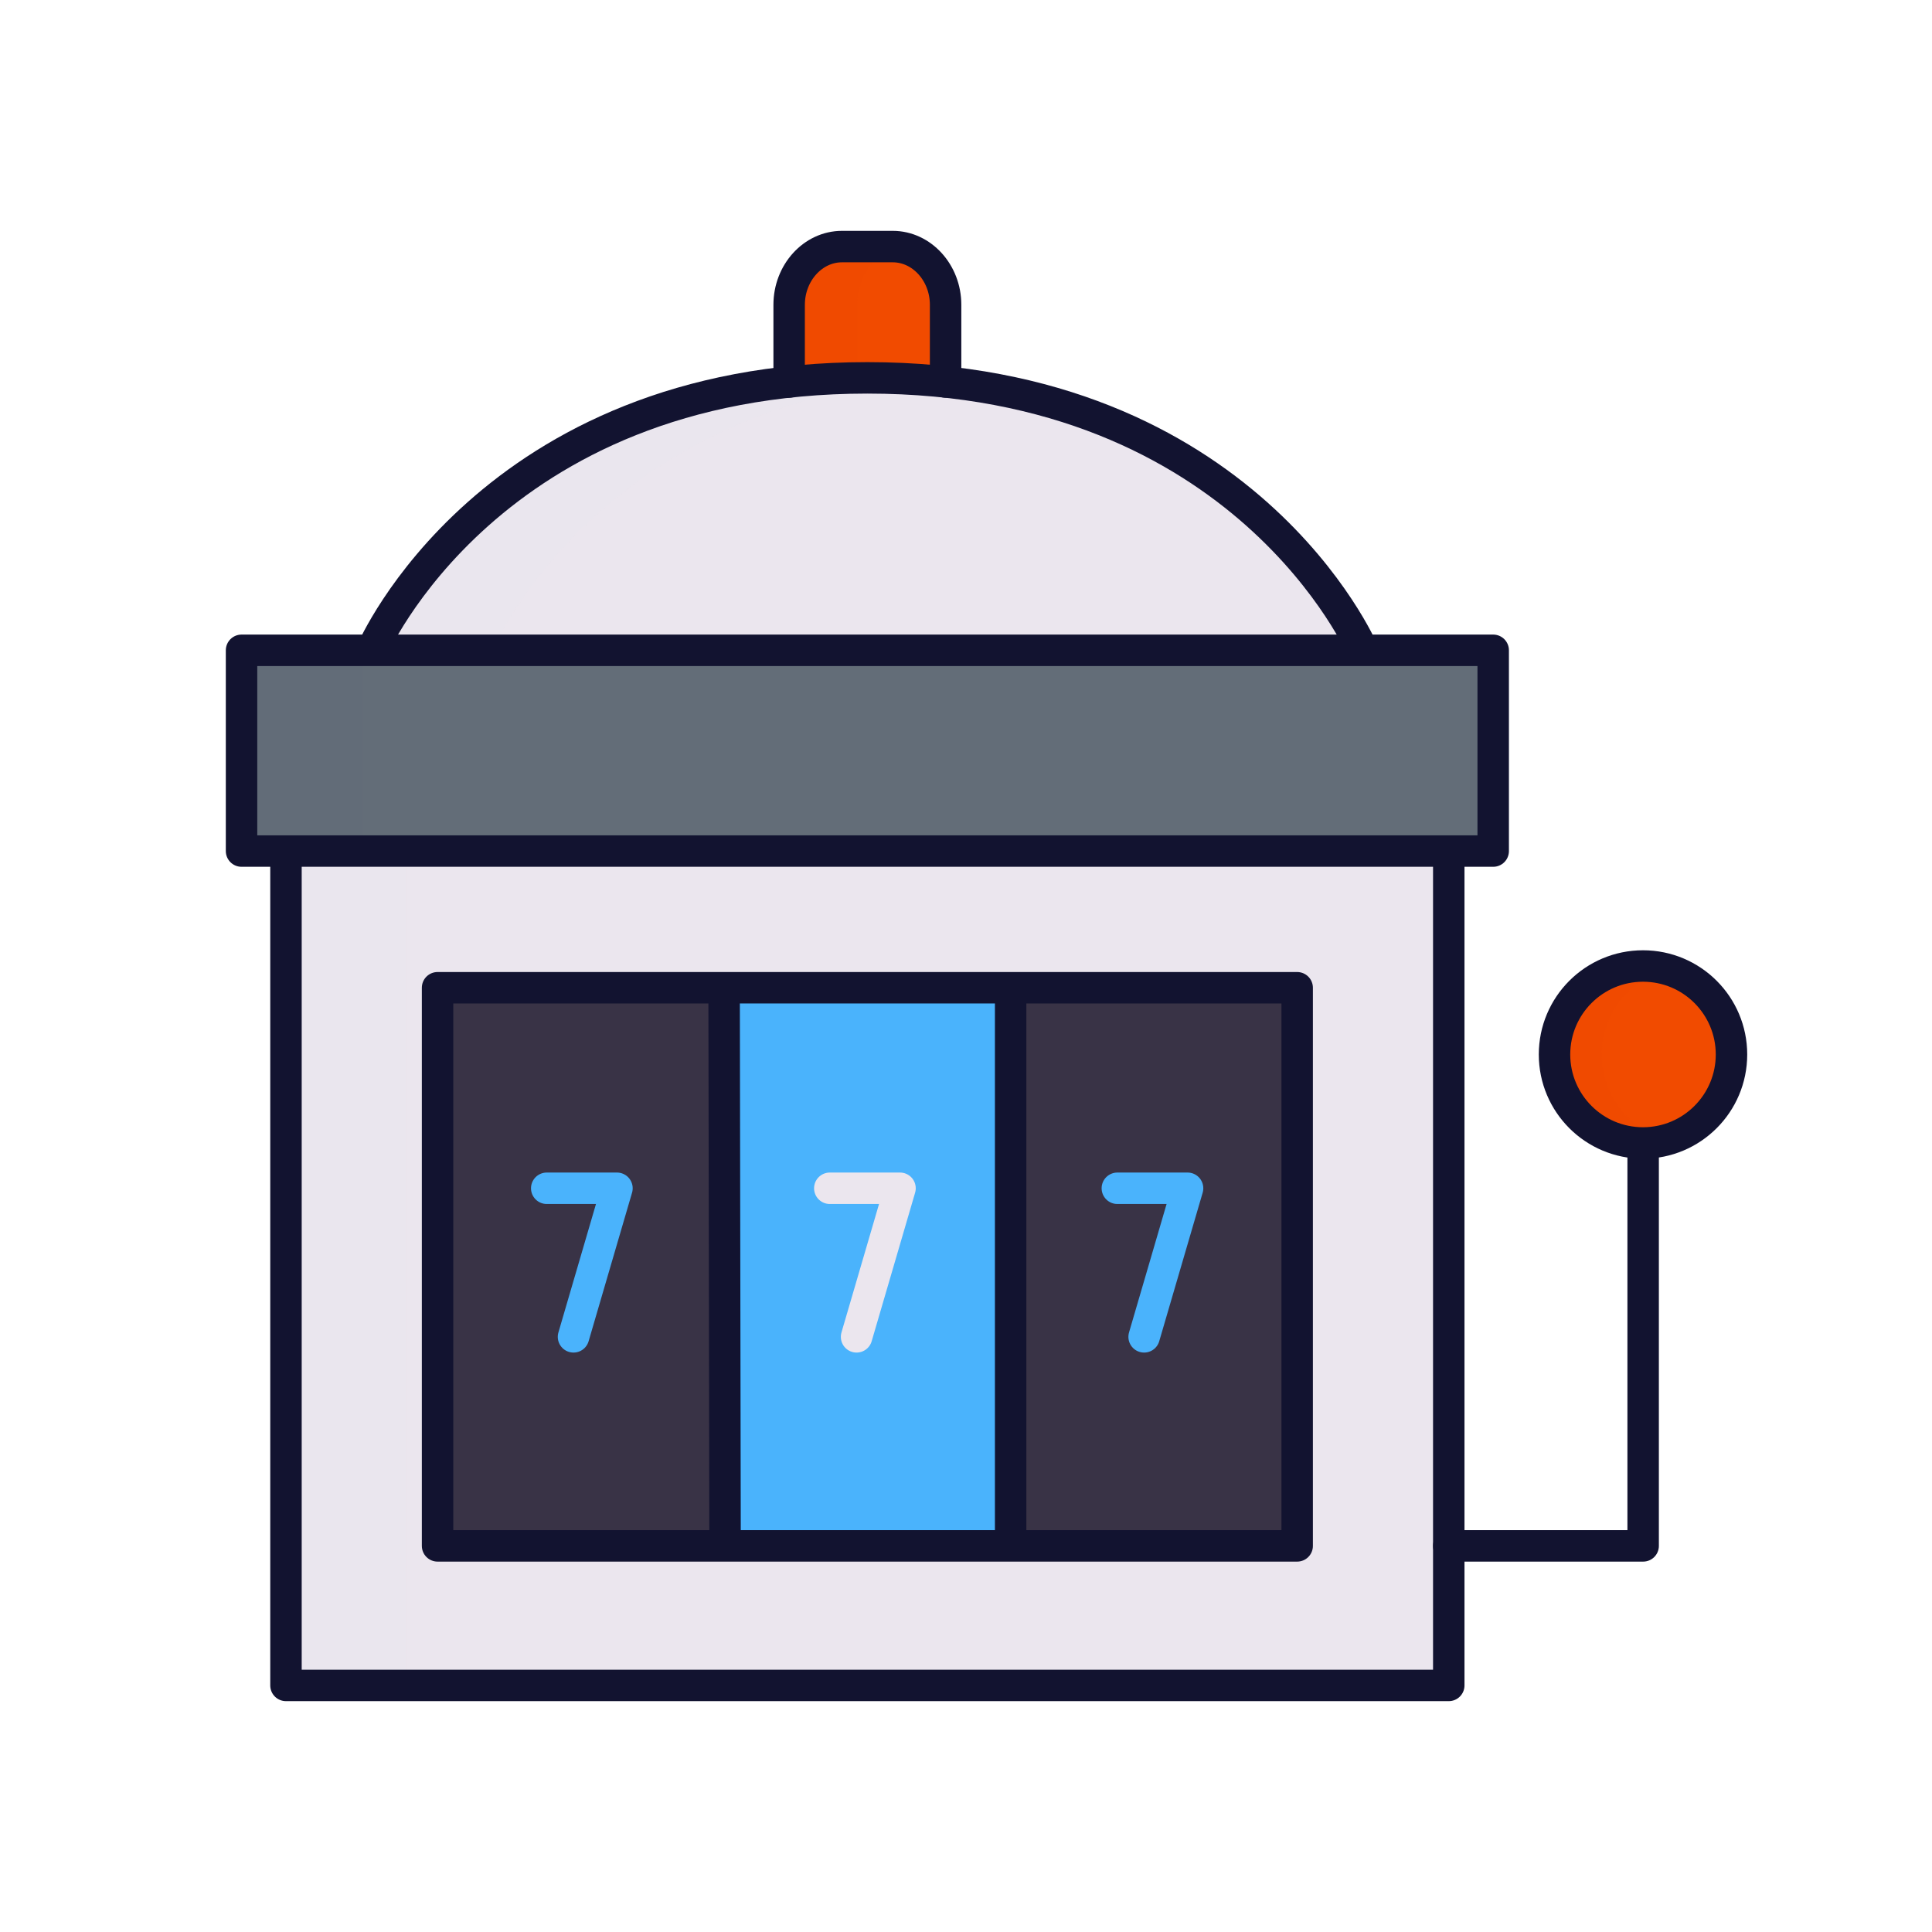 <svg xmlns="http://www.w3.org/2000/svg" width="430" height="430" style="width:100%;height:100%;transform:translate3d(0,0,0);content-visibility:visible" viewBox="0 0 430 430"><defs><clipPath id="f"><path d="M0 0h430v430H0z"/></clipPath><clipPath id="n"><path d="M0 0h430v430H0z"/></clipPath><clipPath id="o"><path d="M0 0h500v500H0z"/></clipPath><clipPath id="t"><path d="M0 0h250v6344H0z"/></clipPath><clipPath id="s"><path d="M0 0h250v6344H0z"/></clipPath><clipPath id="r"><path d="M0 0h250v6344H0z"/></clipPath><clipPath id="g"><path d="M0 0h430v430H0z"/></clipPath><clipPath id="m"><path d="M0 0h430v8000H0z"/></clipPath><clipPath id="k"><path d="M0 0h430v8000H0z"/></clipPath><clipPath id="i"><path d="M0 0h430v8000H0z"/></clipPath><path id="a" style="display:none"/><path id="b" fill="red" d="M94.5-62.5v125h-189v-125z" style="display:block" transform="translate(192.5 281.5)"/><path id="c" fill="red" d="M94.5-62.5v125h-189v-125z" style="display:block" transform="translate(192.5 281.5)"/><path id="e" fill="red" d="M94.5-62.5v125h-189v-125z" style="display:block" transform="translate(192.5 281.5)"/><mask id="p" mask-type="alpha"><use xmlns:ns1="http://www.w3.org/1999/xlink" ns1:href="#a"/></mask><mask id="l" mask-type="alpha"><use xmlns:ns2="http://www.w3.org/1999/xlink" ns2:href="#b"/></mask><mask id="j" mask-type="alpha"><use xmlns:ns3="http://www.w3.org/1999/xlink" ns3:href="#c"/></mask><mask id="h" mask-type="alpha"><use xmlns:ns4="http://www.w3.org/1999/xlink" ns4:href="#e"/></mask></defs><g clip-path="url(#f)"><g clip-path="url(#g)" style="display:block"><g fill="#F14B00" style="display:block"><path d="M345.919 234.741c0 10.877 8.817 19.694 19.694 19.694s19.695-8.817 19.695-19.694-8.818-19.694-19.695-19.694-19.694 8.817-19.694 19.694" class="quaternary"/><path d="M137.033 23.366c0-9.035 6.093-16.631 14.388-18.95a19.7 19.7 0 0 0-5.308-.744c-10.877 0-19.694 8.817-19.694 19.694s8.817 19.694 19.694 19.694c1.842 0 3.617-.271 5.308-.744-8.295-2.319-14.388-9.915-14.388-18.95" class="quaternary" opacity=".5" style="mix-blend-mode:multiply" transform="translate(219.5 211.375)"/></g><g style="display:block"><path fill="#F14B00" d="M176.073 84.69V67.509c0-7.128 5.295-12.957 11.759-12.957h11.292c6.474 0 11.769 5.829 11.769 12.957V84.69" class="quaternary"/><path fill="#F14B00" d="M-19.116-156.285a10.7 10.7 0 0 0-1.76-.163h-11.292c-6.464 0-11.759 5.829-11.759 12.957v17.181h14.81v-17.181c0-6.468 4.364-11.85 10.001-12.794" class="quaternary" opacity=".5" style="mix-blend-mode:multiply" transform="translate(220 211)"/><path fill="#EBE6EE" d="M322.881 189.091v182.7a3 3 0 0 1-3 3H67.083a3 3 0 0 1-3-3v-182.7" class="secondary"/><path fill="#393346" d="M286.141 343.735H100.822a3 3 0 0 1-3-3V222.512a3 3 0 0 1 3-3h185.319a3 3 0 0 1 3 3v118.223a3 3 0 0 1-3 3" class="senary"/><path fill="#4AB3FC" d="M225.368 343.735h-63.773V219.512h63.773z" class="tertiary"/><path fill="#EBE6EE" d="M303.724 144.407S277.667 83.77 193.482 83.77 83.239 144.407 83.239 144.407" class="secondary"/><path fill="#636D78" d="M329.771 189.091H57.192a3 3 0 0 1-3-3v-38.684a3 3 0 0 1 3-3h272.579a3 3 0 0 1 3 3v38.684a3 3 0 0 1-3 3" class="quinary"/><path fill="#EBE6EE" d="M-13.259-126.698a166 166 0 0 0-13.259-.532c-84.185 0-110.243 60.637-110.243 60.637h26.519s23.301-54.189 96.983-60.105" class="secondary" opacity=".5" style="mix-blend-mode:multiply" transform="translate(220 211)"/><path fill="#636D78" d="M-139.29-24.909v-38.684a3 3 0 0 1 3-3h-26.518a3 3 0 0 0-3 3v38.684a3 3 0 0 0 3 3h26.518a3 3 0 0 1-3-3" class="quinary" opacity=".5" style="mix-blend-mode:multiply" transform="translate(220 211)"/><path fill="#EBE6EE" d="M-129.399 160.791v-182.7h-26.518v182.7a3 3 0 0 0 3 3h26.518a3 3 0 0 1-3-3" class="secondary" opacity=".5" style="mix-blend-mode:multiply" transform="translate(220 211)"/></g><g mask="url(#h)" style="display:block"><g fill="none" stroke="#4AB3FC" stroke-linecap="round" stroke-linejoin="round" stroke-width="35" clip-path="url(#i)" transform="matrix(.2 0 0 .2 86.5 -376.25)"><path d="M-308.288 5220.314h6.973c25.522 0 46.211-20.689 46.211-46.211v-72.756c0-25.522-20.689-46.213-46.211-46.213h-6.973c-25.522 0-46.212 20.691-46.212 46.213v72.756c0 25.522 20.69 46.211 46.212 46.211" class="tertiary" style="display:block" transform="translate(519.802 -3271.09)"/><g style="display:block"><path d="m261.802 2306.829-.333 23.894c-.623 44.588-32.143 82.756-75.81 91.797q0 0 0 0" class="tertiary"/><path d="M261.812 2305.837c0-26.876-20.958-48.663-46.812-48.663s-46.813 21.786-46.813 48.663S189.146 2354.5 215 2354.5s46.812-21.788 46.812-48.664" class="tertiary"/></g><g style="display:block"><path d="M254.128 2769.598c0 21.611-17.518 39.13-39.128 39.13s-39.13-17.52-39.13-39.13 17.52-39.129 39.13-39.129 39.128 17.518 39.128 39.13" class="tertiary"/><path d="M237.031 2801.915c16.253 8.084 27.41 24.879 27.41 44.291 0 27.326-22.115 49.443-49.441 49.443s-49.443-22.117-49.443-49.443c0-19.412 11.158-36.207 27.411-44.291" class="tertiary"/></g><path d="M1512.76 5964.154h78.15l-48.354 165.346" class="tertiary" style="display:block" transform="translate(-1336.834 -2760.555)"/><g style="display:block"><path d="m168.373 3792.379.332-23.805c.62-44.422 32.024-82.446 75.527-91.454v-.001" class="tertiary"/><path d="M168.363 3793.366c0 26.776 20.881 48.482 46.638 48.482s46.637-21.706 46.637-48.482-20.88-48.482-46.637-48.482-46.638 21.706-46.638 48.482" class="tertiary"/></g><g style="display:block"><path d="m171.987 4233.049 4.155-82.68h78.07" class="tertiary"/><path d="M171.987 4298.492c9.014 10.135 22.16 16.531 36.782 16.531 27.208 0 49.243-22.055 49.243-49.242 0-27.208-22.035-49.243-49.243-49.243-14.621 0-27.768 6.376-36.782 16.51" class="tertiary"/></g><path d="M3434.325 5159.43h-105.564l82.115-107.936v165.852" class="tertiary" style="display:block" transform="translate(-3166.543 -428.512)"/><g style="display:block"><path d="M213.546 5177.204c27.609 0 49.999 18.944 49.999 42.198 0 23.234-22.378 42.073-49.987 42.073-21.73 0-40.22-11.669-47.104-27.965" class="tertiary"/><path d="M171.026 5122.536c6.38-15.08 22.504-25.77 41.402-25.77 24.509 0 44.359 17.994 44.359 40.216s-19.85 40.236-44.359 40.236m0 0h-9.948" class="tertiary"/></g><path d="M1605.865 5216.88h-99.284l82.369-99.086c5.313-6.944 8.492-15.626 8.492-25.06 0-22.779-18.449-41.228-41.228-41.228-22.758 0-41.208 18.45-41.208 41.228" class="tertiary" style="display:block" transform="translate(-1341.223 518.14)"/><path d="m566.629 5103.828 52.069-52.07v165" class="tertiary" style="display:block" transform="translate(-389.663 991.286)"/></g></g><g mask="url(#j)" style="display:block"><g fill="none" stroke="#EBE6EE" stroke-linecap="round" stroke-linejoin="round" stroke-width="35" clip-path="url(#k)" transform="matrix(.2 0 0 .2 149.5 -376.25)"><path d="M-308.288 5220.314h6.973c25.522 0 46.211-20.689 46.211-46.211v-72.756c0-25.522-20.689-46.213-46.211-46.213h-6.973c-25.522 0-46.212 20.691-46.212 46.213v72.756c0 25.522 20.69 46.211 46.212 46.211" class="secondary" style="display:block" transform="translate(519.802 -3271.09)"/><g style="display:block"><path d="m261.802 2306.829-.333 23.894c-.623 44.588-32.143 82.756-75.81 91.797q0 0 0 0" class="secondary"/><path d="M261.812 2305.837c0-26.876-20.958-48.663-46.812-48.663s-46.813 21.786-46.813 48.663S189.146 2354.5 215 2354.5s46.812-21.788 46.812-48.664" class="secondary"/></g><g style="display:block"><path d="M254.128 2769.598c0 21.611-17.518 39.13-39.128 39.13s-39.13-17.52-39.13-39.13 17.52-39.129 39.13-39.129 39.128 17.518 39.128 39.13" class="secondary"/><path d="M237.031 2801.915c16.253 8.084 27.41 24.879 27.41 44.291 0 27.326-22.115 49.443-49.441 49.443s-49.443-22.117-49.443-49.443c0-19.412 11.158-36.207 27.411-44.291" class="secondary"/></g><path d="M1512.76 5964.154h78.15l-48.354 165.346" class="secondary" style="display:block" transform="translate(-1336.834 -2760.555)"/><g style="display:block"><path d="m168.373 3792.379.332-23.805c.62-44.422 32.024-82.446 75.527-91.454v-.001" class="secondary"/><path d="M168.363 3793.366c0 26.776 20.881 48.482 46.638 48.482s46.637-21.706 46.637-48.482-20.88-48.482-46.637-48.482-46.638 21.706-46.638 48.482" class="secondary"/></g><g style="display:block"><path d="m171.987 4233.049 4.155-82.68h78.07" class="secondary"/><path d="M171.987 4298.492c9.014 10.135 22.16 16.531 36.782 16.531 27.208 0 49.243-22.055 49.243-49.242 0-27.208-22.035-49.243-49.243-49.243-14.621 0-27.768 6.376-36.782 16.51" class="secondary"/></g><path d="M3434.325 5159.43h-105.564l82.115-107.936v165.852" class="secondary" style="display:block" transform="translate(-3166.543 -428.512)"/><g style="display:block"><path d="M213.546 5177.204c27.609 0 49.999 18.944 49.999 42.198 0 23.234-22.378 42.073-49.987 42.073-21.73 0-40.22-11.669-47.104-27.965" class="secondary"/><path d="M171.026 5122.536c6.38-15.08 22.504-25.77 41.402-25.77 24.509 0 44.359 17.994 44.359 40.216s-19.85 40.236-44.359 40.236m0 0h-9.948" class="secondary"/></g><path d="M1605.865 5216.88h-99.284l82.369-99.086c5.313-6.944 8.492-15.626 8.492-25.06 0-22.779-18.449-41.228-41.228-41.228-22.758 0-41.208 18.45-41.208 41.228" class="secondary" style="display:block" transform="translate(-1341.223 518.14)"/><path d="m566.629 5103.828 52.069-52.07v165" class="secondary" style="display:block" transform="translate(-389.663 991.286)"/></g></g><g mask="url(#l)" style="display:block"><g fill="none" stroke="#4AB3FC" stroke-linecap="round" stroke-linejoin="round" stroke-width="35" clip-path="url(#m)" transform="matrix(.2 0 0 .2 213.5 -376.25)"><path d="M-308.288 5220.314h6.973c25.522 0 46.211-20.689 46.211-46.211v-72.756c0-25.522-20.689-46.213-46.211-46.213h-6.973c-25.522 0-46.212 20.691-46.212 46.213v72.756c0 25.522 20.69 46.211 46.212 46.211" class="tertiary" style="display:block" transform="translate(519.802 -3271.09)"/><g style="display:block"><path d="m261.802 2306.829-.333 23.894c-.623 44.588-32.143 82.756-75.81 91.797q0 0 0 0" class="tertiary"/><path d="M261.812 2305.837c0-26.876-20.958-48.663-46.812-48.663s-46.813 21.786-46.813 48.663S189.146 2354.5 215 2354.5s46.812-21.788 46.812-48.664" class="tertiary"/></g><g style="display:block"><path d="M254.128 2769.598c0 21.611-17.518 39.13-39.128 39.13s-39.13-17.52-39.13-39.13 17.52-39.129 39.13-39.129 39.128 17.518 39.128 39.13" class="tertiary"/><path d="M237.031 2801.915c16.253 8.084 27.41 24.879 27.41 44.291 0 27.326-22.115 49.443-49.441 49.443s-49.443-22.117-49.443-49.443c0-19.412 11.158-36.207 27.411-44.291" class="tertiary"/></g><path d="M1512.76 5964.154h78.15l-48.354 165.346" class="tertiary" style="display:block" transform="translate(-1336.834 -2760.555)"/><g style="display:block"><path d="m168.373 3792.379.332-23.805c.62-44.422 32.024-82.446 75.527-91.454v-.001" class="tertiary"/><path d="M168.363 3793.366c0 26.776 20.881 48.482 46.638 48.482s46.637-21.706 46.637-48.482-20.88-48.482-46.637-48.482-46.638 21.706-46.638 48.482" class="tertiary"/></g><g style="display:block"><path d="m171.987 4233.049 4.155-82.68h78.07" class="tertiary"/><path d="M171.987 4298.492c9.014 10.135 22.16 16.531 36.782 16.531 27.208 0 49.243-22.055 49.243-49.242 0-27.208-22.035-49.243-49.243-49.243-14.621 0-27.768 6.376-36.782 16.51" class="tertiary"/></g><path d="M3434.325 5159.43h-105.564l82.115-107.936v165.852" class="tertiary" style="display:block" transform="translate(-3166.543 -428.512)"/><g style="display:block"><path d="M213.546 5177.204c27.609 0 49.999 18.944 49.999 42.198 0 23.234-22.378 42.073-49.987 42.073-21.73 0-40.22-11.669-47.104-27.965" class="tertiary"/><path d="M171.026 5122.536c6.38-15.08 22.504-25.77 41.402-25.77 24.509 0 44.359 17.994 44.359 40.216s-19.85 40.236-44.359 40.236m0 0h-9.948" class="tertiary"/></g><path d="M1605.865 5216.88h-99.284l82.369-99.086c5.313-6.944 8.492-15.626 8.492-25.06 0-22.779-18.449-41.228-41.228-41.228-22.758 0-41.208 18.45-41.208 41.228" class="tertiary" style="display:block" transform="translate(-1341.223 518.14)"/><path d="m566.629 5103.828 52.069-52.07v165" class="tertiary" style="display:block" transform="translate(-389.663 991.286)"/></g></g><path fill="none" stroke="#121330" stroke-linecap="round" stroke-linejoin="round" stroke-width="7" d="M322.447 344.064h43.264v-89.676m-19.726-19.694c0 10.877 8.817 19.694 19.694 19.694s19.694-8.817 19.694-19.694S376.556 215 365.679 215s-19.694 8.817-19.694 19.694" class="primary" style="display:block"/><g fill="none" stroke="#121330" stroke-linecap="round" stroke-linejoin="round" stroke-width="7" style="display:block"><path d="M175.639 85.019V67.838c0-7.128 5.295-12.957 11.759-12.957h11.292c6.474 0 11.769 5.829 11.769 12.957v17.181" class="primary"/><path d="M288.708 344.064H97.388V219.841h191.32zM161.161 219.841l.21 122.029m63.564-122.029v122.448m78.355-197.553s-26.057-60.637-110.242-60.637-110.242 60.637-110.242 60.637m239.641 44.684v185.7H63.649v-185.7m268.688 0H53.759v-44.684h278.578z" class="primary"/></g></g><g clip-path="url(#n)" style="display:none"><g style="display:none"><path class="quaternary"/><path class="quaternary" style="mix-blend-mode:multiply"/><path class="secondary"/><path class="secondary"/><path class="quinary"/><path class="secondary" style="mix-blend-mode:multiply"/><path class="quinary" style="mix-blend-mode:multiply"/><path class="secondary" style="mix-blend-mode:multiply"/></g><g fill="none" style="display:none"><path class="primary"/><path class="primary"/><path class="primary"/></g><g style="display:none"><path class="senary"/><path class="tertiary"/></g><g style="display:none"><path class="quaternary"/><path class="quaternary" style="mix-blend-mode:multiply"/></g><g fill="none" style="display:none"><path class="primary"/><path class="primary"/></g><g fill="none" clip-path="url(#o)" mask="url(#p)" style="display:none"><g clip-path="url(#r)" style="display:none"><path class="tertiary" style="display:none"/><g style="display:none"><path class="tertiary"/><path class="tertiary"/></g><g style="display:none"><path class="tertiary"/><path class="tertiary"/></g><path class="tertiary" style="display:none"/><g style="display:none"><path class="tertiary"/><path class="tertiary"/></g><g style="display:none"><path class="tertiary"/><path class="tertiary"/></g><path class="tertiary" style="display:none"/><g style="display:none"><path class="tertiary"/><path class="tertiary"/><path class="tertiary"/></g><path class="tertiary" style="display:none"/><path class="tertiary" style="display:none"/></g><g clip-path="url(#s)" style="display:none"><path class="secondary" style="display:none"/><g style="display:none"><path class="secondary"/><path class="secondary"/></g><g style="display:none"><path class="secondary"/><path class="secondary"/></g><path class="secondary" style="display:none"/><g style="display:none"><path class="secondary"/><path class="secondary"/></g><g style="display:none"><path class="secondary"/><path class="secondary"/></g><path class="secondary" style="display:none"/><g style="display:none"><path class="secondary"/><path class="secondary"/><path class="secondary"/></g><path class="secondary" style="display:none"/><path class="secondary" style="display:none"/></g><g clip-path="url(#t)" style="display:none"><path class="tertiary" style="display:none"/><g style="display:none"><path class="tertiary"/><path class="tertiary"/></g><g style="display:none"><path class="tertiary"/><path class="tertiary"/></g><path class="tertiary" style="display:none"/><g style="display:none"><path class="tertiary"/><path class="tertiary"/></g><g style="display:none"><path class="tertiary"/><path class="tertiary"/></g><path class="tertiary" style="display:none"/><g style="display:none"><path class="tertiary"/><path class="tertiary"/><path class="tertiary"/></g><path class="tertiary" style="display:none"/><path class="tertiary" style="display:none"/></g></g><path fill="none" class="primary" style="display:none"/></g></g></svg>